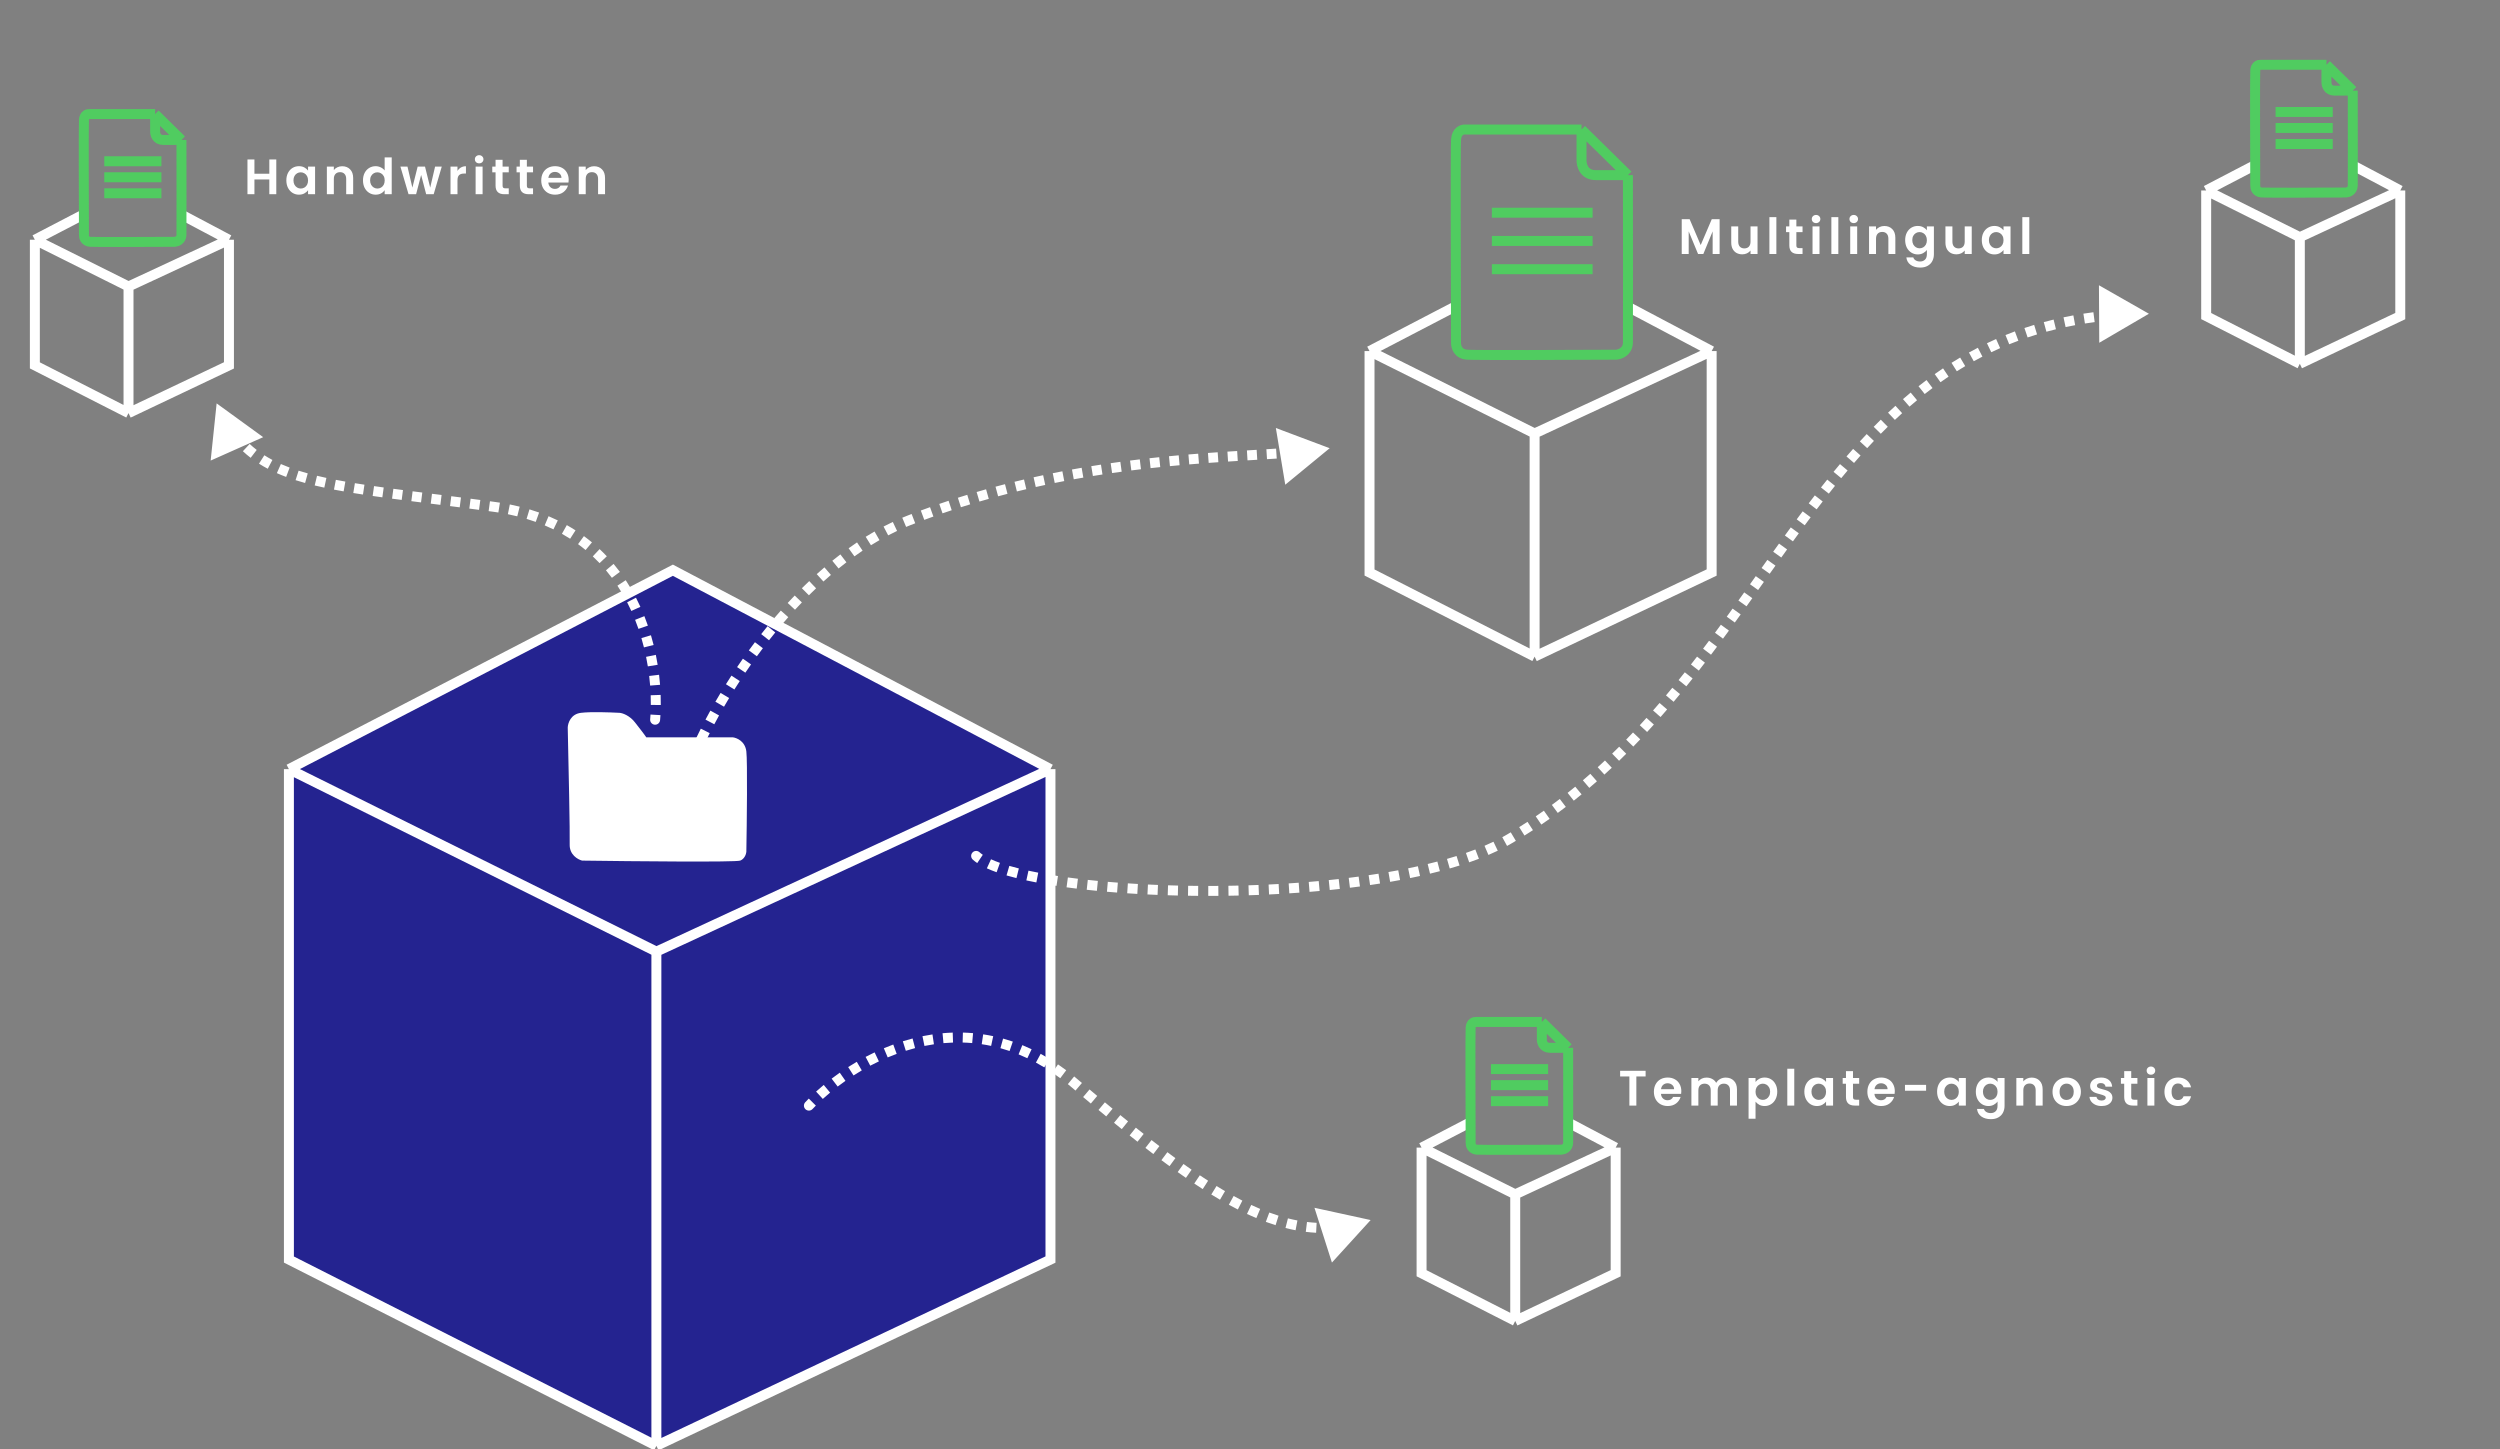 <svg width="502" height="291" viewBox="0 0 502 291" fill="none" xmlns="http://www.w3.org/2000/svg">
<rect x="0" y="0" width="502" height="291" fill="#808080" stroke="none"/>
<g clip-path="url(#clip0_237_19771)">
<path d="M58.013 154.447L135.11 114.5L210.934 154.447V252.917L131.802 290.321L58.013 252.917V154.447Z" fill="#242390"/>
<path d="M58.013 154.447L135.11 114.5L210.934 154.447M58.013 154.447L131.802 191.087M58.013 154.447V252.917L131.802 290.321M131.802 191.087L210.934 154.447M131.802 191.087V290.321M210.934 154.447V252.917L131.802 290.321" stroke="white" stroke-width="2"/>
<path d="M275 70.499L308.15 87.043M275 70.499V114.96L308.15 131.849M275 70.499L292.318 61.481M308.15 87.043L343.7 70.499M308.15 87.043V131.849M343.7 70.499V114.96L308.15 131.849M343.7 70.499L326.668 61.481M7 48.145L25.806 57.53M7 48.145V73.368L25.806 82.949M7 48.145L16.825 43.029M25.806 57.53L45.974 48.145M25.806 57.53V82.949M45.974 48.145V73.368L25.806 82.949M45.974 48.145L36.312 43.029M285.451 230.444L304.257 239.83M285.451 230.444V255.667L304.257 265.248M285.451 230.444L295.275 225.328M304.257 239.83L324.425 230.444M304.257 239.83V265.248M324.425 230.444V255.667L304.257 265.248M324.425 230.444L314.762 225.328M443 38.245L461.806 47.63M443 38.245V63.468L461.806 73.049M443 38.245L452.824 33.129M461.806 47.63L481.974 38.245M461.806 47.63V73.049M481.974 38.245V63.468L461.806 73.049M481.974 38.245L472.311 33.129" stroke="white" stroke-width="2"/>
<path d="M317.57 26.009H294.285C293.699 25.939 292.495 26.248 292.371 28.038C292.247 29.828 292.319 55.978 292.371 68.829C292.336 69.575 292.733 71.097 294.596 71.222C296.459 71.347 315.345 71.274 324.555 71.222C325.314 71.153 326.842 70.577 326.884 68.829C326.925 67.081 326.901 45.658 326.884 35.166M317.57 26.009L326.884 35.166M317.57 26.009V32.044C317.518 33.085 318.015 35.166 320.416 35.166H326.884M299.563 42.71H319.795M299.563 48.381H319.795M299.563 54.053H319.795M31.15 22.905H17.941C17.608 22.866 16.925 23.041 16.855 24.056C16.784 25.072 16.825 39.907 16.855 47.197C16.835 47.62 17.06 48.484 18.117 48.555C19.174 48.626 29.888 48.584 35.113 48.555C35.544 48.515 36.411 48.189 36.434 47.197C36.458 46.205 36.444 34.052 36.434 28.1M31.15 22.905L36.434 28.1M31.15 22.905V26.329C31.121 26.919 31.403 28.1 32.765 28.1H36.434M20.935 32.38H32.413M20.935 35.597H32.413M20.935 38.814H32.413M309.601 205.204H296.391C296.059 205.165 295.376 205.34 295.305 206.356C295.235 207.371 295.276 222.206 295.305 229.496C295.286 229.92 295.511 230.783 296.567 230.854C297.624 230.925 308.338 230.884 313.564 230.854C313.994 230.815 314.861 230.488 314.885 229.496C314.908 228.505 314.894 216.352 314.885 210.399M309.601 205.204L314.885 210.399M309.601 205.204V208.628C309.571 209.219 309.853 210.399 311.215 210.399H314.885M299.385 214.679H310.863M299.385 217.896H310.863M299.385 221.114H310.863M467.15 13.005H453.941C453.608 12.966 452.925 13.141 452.855 14.156C452.784 15.171 452.825 30.006 452.855 37.297C452.835 37.72 453.06 38.584 454.117 38.655C455.174 38.726 465.888 38.684 471.113 38.655C471.544 38.615 472.411 38.289 472.434 37.297C472.458 36.305 472.444 24.152 472.434 18.2M467.15 13.005L472.434 18.2M467.15 13.005V16.429C467.121 17.019 467.403 18.2 468.765 18.2H472.434M456.935 22.48H468.413M456.935 25.697H468.413M456.935 28.914H468.413" stroke="#50CC60" stroke-width="2"/>
<path d="M134.504 167.087C134.552 167.637 135.037 168.044 135.587 167.996C136.137 167.948 136.544 167.463 136.496 166.913L134.504 167.087ZM182.5 104.5L182.135 103.569L182.5 104.5ZM267 90L256.19 85.941L258.079 97.332L267 90ZM130.551 144.437C130.503 144.987 130.91 145.472 131.461 145.52C132.011 145.568 132.496 145.161 132.544 144.611L130.551 144.437ZM99.233 101.778L99.368 100.787H99.368L99.233 101.778ZM43.5 81L42.3 92.484L52.846 87.782L43.5 81ZM161.699 221.326C161.321 221.729 161.342 222.362 161.744 222.74C162.147 223.117 162.78 223.097 163.158 222.694L161.699 221.326ZM215.83 217.566L216.479 216.805L215.83 217.566ZM275.224 244.985L263.942 242.523L267.451 253.524L275.224 244.985ZM196.684 171.129C196.278 170.755 195.645 170.781 195.271 171.188C194.897 171.594 194.923 172.227 195.33 172.601L196.684 171.129ZM303 168.5L303.505 169.363L303 168.5ZM431.5 63L421.468 57.281L421.531 68.828L431.5 63ZM136.496 166.913C136.471 166.627 136.459 166.322 136.459 165.997L134.459 165.995C134.459 166.372 134.473 166.737 134.504 167.087L136.496 166.913ZM136.585 164.091C136.659 163.486 136.764 162.844 136.901 162.166L134.94 161.77C134.794 162.493 134.68 163.187 134.6 163.849L136.585 164.091ZM137.35 160.241C137.512 159.624 137.696 158.986 137.9 158.328L135.99 157.734C135.778 158.418 135.586 159.085 135.416 159.733L137.35 160.241ZM138.529 156.433C138.745 155.82 138.976 155.194 139.223 154.556L137.359 153.834C137.104 154.49 136.865 155.136 136.642 155.769L138.529 156.433ZM139.974 152.697C140.229 152.091 140.496 151.476 140.776 150.853L138.951 150.034C138.665 150.671 138.391 151.301 138.13 151.923L139.974 152.697ZM141.622 149.025C141.908 148.427 142.204 147.823 142.511 147.213L140.724 146.314C140.411 146.936 140.109 147.553 139.817 148.164L141.622 149.025ZM143.431 145.431C143.741 144.844 144.06 144.254 144.388 143.661L142.639 142.693C142.304 143.297 141.979 143.898 141.663 144.496L143.431 145.431ZM145.382 141.906C145.716 141.328 146.058 140.748 146.409 140.166L144.696 139.134C144.339 139.726 143.99 140.317 143.65 140.905L145.382 141.906ZM147.462 138.453C147.817 137.888 148.178 137.322 148.547 136.756L146.872 135.664C146.497 136.24 146.128 136.815 145.768 137.391L147.462 138.453ZM149.664 135.075C150.039 134.521 150.421 133.968 150.809 133.416L149.173 132.265C148.778 132.827 148.39 133.39 148.008 133.954L149.664 135.075ZM151.982 131.779C152.377 131.238 152.779 130.698 153.186 130.161L151.592 128.953C151.177 129.5 150.769 130.049 150.367 130.6L151.982 131.779ZM154.418 128.566C154.833 128.039 155.253 127.516 155.678 126.995L154.13 125.729C153.696 126.259 153.269 126.793 152.847 127.329L154.418 128.566ZM156.968 125.448C157.403 124.937 157.843 124.43 158.288 123.927L156.79 122.602C156.336 123.114 155.888 123.632 155.445 124.153L156.968 125.448ZM159.637 122.434C160.092 121.94 160.552 121.452 161.017 120.969L159.576 119.582C159.101 120.075 158.631 120.574 158.167 121.078L159.637 122.434ZM162.426 119.536C162.903 119.062 163.383 118.595 163.869 118.135L162.492 116.684C161.995 117.155 161.503 117.633 161.016 118.117L162.426 119.536ZM165.343 116.769C165.84 116.319 166.342 115.876 166.848 115.442L165.545 113.925C165.026 114.37 164.511 114.824 164.001 115.285L165.343 116.769ZM168.387 114.155C168.908 113.732 169.433 113.317 169.962 112.911L168.745 111.324C168.2 111.742 167.661 112.168 167.125 112.603L168.387 114.155ZM171.568 111.717C172.111 111.326 172.658 110.945 173.208 110.575L172.092 108.915C171.524 109.298 170.96 109.691 170.4 110.094L171.568 111.717ZM174.888 109.486C175.456 109.132 176.027 108.789 176.601 108.459L175.605 106.725C175.009 107.068 174.417 107.422 173.83 107.789L174.888 109.486ZM178.347 107.501C178.938 107.191 179.533 106.895 180.13 106.613L179.276 104.804C178.653 105.098 178.034 105.407 177.419 105.729L178.347 107.501ZM181.948 105.803C182.253 105.675 182.559 105.551 182.865 105.431L182.135 103.569C181.814 103.695 181.494 103.824 181.175 103.958L181.948 105.803ZM182.865 105.431C183.169 105.312 183.473 105.194 183.777 105.077L183.058 103.21C182.751 103.329 182.443 103.448 182.135 103.569L182.865 105.431ZM185.596 104.389C186.206 104.162 186.816 103.94 187.425 103.722L186.751 101.839C186.135 102.06 185.518 102.285 184.899 102.514L185.596 104.389ZM189.258 103.078C189.875 102.866 190.49 102.658 191.104 102.454L190.475 100.556C189.853 100.762 189.23 100.972 188.606 101.188L189.258 103.078ZM192.95 101.854C193.572 101.656 194.193 101.462 194.812 101.272L194.227 99.359C193.6 99.551 192.972 99.748 192.342 99.948L192.95 101.854ZM196.671 100.714C197.298 100.53 197.923 100.35 198.546 100.174L198.004 98.249C197.374 98.427 196.741 98.609 196.107 98.795L196.671 100.714ZM200.421 99.657C201.05 99.488 201.678 99.322 202.303 99.161L201.803 97.224C201.171 97.387 200.536 97.555 199.9 97.727L200.421 99.657ZM204.192 98.684C204.824 98.528 205.453 98.376 206.081 98.229L205.622 96.282C204.988 96.431 204.352 96.585 203.713 96.742L204.192 98.684ZM207.983 97.792C208.618 97.649 209.251 97.511 209.881 97.376L209.463 95.42C208.826 95.556 208.187 95.696 207.545 95.84L207.983 97.792ZM211.79 96.979C212.43 96.849 213.067 96.723 213.701 96.601L213.323 94.637C212.682 94.76 212.039 94.888 211.393 95.019L211.79 96.979ZM215.611 96.243C216.256 96.126 216.897 96.012 217.534 95.902L217.194 93.931C216.55 94.042 215.903 94.157 215.252 94.275L215.611 96.243ZM219.453 95.58C220.098 95.475 220.739 95.374 221.377 95.276L221.074 93.299C220.43 93.398 219.782 93.5 219.131 93.606L219.453 95.58ZM223.308 94.988C223.953 94.895 224.595 94.805 225.233 94.719L224.964 92.737C224.321 92.824 223.673 92.915 223.022 93.009L223.308 94.988ZM227.168 94.465C227.818 94.382 228.464 94.302 229.105 94.226L228.869 92.24C228.223 92.317 227.572 92.397 226.916 92.481L227.168 94.465ZM231.038 94.004C231.69 93.932 232.336 93.862 232.978 93.796L232.772 91.807C232.126 91.874 231.474 91.943 230.817 92.016L231.038 94.004ZM234.922 93.602C235.575 93.539 236.222 93.478 236.863 93.421L236.684 91.429C236.039 91.487 235.388 91.547 234.73 91.611L234.922 93.602ZM238.801 93.253C239.458 93.198 240.109 93.146 240.753 93.096L240.597 91.102C239.95 91.152 239.296 91.205 238.634 91.26L238.801 93.253ZM242.702 92.949C243.359 92.901 244.008 92.855 244.649 92.812L244.512 90.816C243.869 90.86 243.217 90.906 242.557 90.954L242.702 92.949ZM246.593 92.682C247.253 92.64 247.903 92.599 248.543 92.559L248.42 90.563C247.778 90.603 247.126 90.644 246.464 90.686L246.593 92.682ZM250.5 92.439C251.164 92.399 251.815 92.36 252.456 92.322L252.336 90.325C251.696 90.364 251.043 90.403 250.379 90.443L250.5 92.439ZM254.413 92.203C255.079 92.162 255.732 92.121 256.37 92.079L256.24 90.084C255.605 90.125 254.955 90.166 254.29 90.207L254.413 92.203ZM258.33 91.946C259.001 91.898 259.655 91.849 260.291 91.797L260.129 89.804C259.501 89.855 258.854 89.904 258.187 89.951L258.33 91.946ZM262.253 91.624C262.932 91.559 263.586 91.49 264.214 91.415L263.978 89.429C263.367 89.502 262.728 89.57 262.062 89.634L262.253 91.624ZM43.889 84.122C44.214 84.73 44.551 85.313 44.901 85.873L46.596 84.811C46.271 84.292 45.957 83.749 45.652 83.179L43.889 84.122ZM46.05 87.556C46.462 88.111 46.89 88.638 47.337 89.141L48.832 87.811C48.425 87.354 48.033 86.872 47.655 86.364L46.05 87.556ZM48.769 90.606C49.269 91.073 49.79 91.514 50.332 91.931L51.552 90.347C51.059 89.967 50.586 89.567 50.132 89.143L48.769 90.606ZM52.007 93.105C52.573 93.465 53.159 93.804 53.766 94.125L54.701 92.357C54.138 92.06 53.599 91.747 53.081 91.417L52.007 93.105ZM55.593 95.007C56.195 95.274 56.818 95.526 57.46 95.765L58.159 93.891C57.55 93.665 56.965 93.427 56.401 93.178L55.593 95.007ZM59.352 96.417C59.971 96.615 60.609 96.803 61.264 96.984L61.795 95.056C61.163 94.881 60.551 94.701 59.959 94.512L59.352 96.417ZM63.19 97.48C63.818 97.632 64.463 97.778 65.123 97.919L65.542 95.964C64.897 95.825 64.269 95.683 63.659 95.536L63.19 97.48ZM67.061 98.313C67.693 98.435 68.339 98.553 69 98.67L69.347 96.7C68.695 96.585 68.06 96.469 67.439 96.349L67.061 98.313ZM70.941 98.998C71.575 99.101 72.222 99.202 72.883 99.303L73.184 97.326C72.529 97.226 71.889 97.126 71.262 97.023L70.941 98.998ZM74.827 99.591C75.464 99.683 76.114 99.774 76.775 99.865L77.048 97.884C76.391 97.793 75.745 97.702 75.112 97.611L74.827 99.591ZM78.724 100.13C79.358 100.214 80.002 100.299 80.658 100.385L80.916 98.401C80.263 98.316 79.62 98.232 78.989 98.147L78.724 100.13ZM82.597 100.635C83.236 100.717 83.885 100.8 84.544 100.884L84.796 98.9C84.138 98.816 83.49 98.734 82.852 98.652L82.597 100.635ZM86.49 101.131C87.124 101.211 87.768 101.293 88.421 101.376L88.673 99.391C88.019 99.308 87.376 99.227 86.741 99.147L86.49 101.131ZM90.365 101.623C91.004 101.705 91.652 101.788 92.309 101.872L92.565 99.889C91.907 99.804 91.258 99.721 90.618 99.639L90.365 101.623ZM94.239 102.122C94.88 102.206 95.529 102.291 96.186 102.378L96.449 100.396C95.79 100.308 95.14 100.223 94.497 100.139L94.239 102.122ZM98.117 102.636C98.442 102.68 98.769 102.724 99.099 102.768L99.368 100.787C99.037 100.742 98.709 100.698 98.383 100.654L98.117 102.636ZM99.099 102.768C99.427 102.813 99.752 102.861 100.073 102.911L100.384 100.935C100.048 100.883 99.71 100.833 99.368 100.787L99.099 102.768ZM101.978 103.252C102.621 103.381 103.251 103.523 103.867 103.677L104.351 101.737C103.705 101.575 103.046 101.427 102.373 101.291L101.978 103.252ZM105.739 104.193C106.367 104.382 106.979 104.584 107.577 104.798L108.252 102.916C107.622 102.69 106.977 102.477 106.317 102.278L105.739 104.193ZM109.376 105.498C109.977 105.751 110.562 106.016 111.131 106.294L112.007 104.496C111.405 104.202 110.786 103.921 110.151 103.654L109.376 105.498ZM112.836 107.187C113.403 107.505 113.952 107.835 114.485 108.178L115.566 106.495C114.999 106.131 114.416 105.78 113.815 105.443L112.836 107.187ZM116.072 109.265C116.595 109.647 117.1 110.041 117.589 110.447L118.865 108.907C118.346 108.476 117.808 108.057 117.252 107.65L116.072 109.265ZM119.032 111.719C119.504 112.161 119.958 112.614 120.396 113.076L121.849 111.703C121.384 111.211 120.901 110.73 120.4 110.259L119.032 111.719ZM121.676 114.514C122.091 115.01 122.489 115.514 122.871 116.026L124.475 114.832C124.071 114.289 123.649 113.755 123.208 113.229L121.676 114.514ZM123.978 117.605C124.334 118.145 124.674 118.692 124.997 119.245L126.723 118.236C126.382 117.652 126.024 117.074 125.647 116.504L123.978 117.605ZM125.928 120.939C126.226 121.515 126.507 122.095 126.772 122.68L128.593 121.852C128.314 121.238 128.018 120.627 127.705 120.021L125.928 120.939ZM127.53 124.462C127.77 125.066 127.994 125.672 128.203 126.279L130.094 125.628C129.875 124.992 129.64 124.357 129.389 123.723L127.53 124.462ZM128.794 128.127C128.979 128.752 129.148 129.377 129.303 129.999L131.244 129.516C131.082 128.866 130.905 128.214 130.712 127.56L128.794 128.127ZM129.733 131.895C129.865 132.539 129.981 133.178 130.084 133.809L132.058 133.489C131.951 132.831 131.83 132.165 131.692 131.494L129.733 131.895ZM130.355 135.735C130.434 136.389 130.498 137.034 130.548 137.666L132.541 137.509C132.49 136.85 132.423 136.178 132.341 135.496L130.355 135.735ZM130.659 139.608C130.683 140.274 130.692 140.922 130.686 141.549L132.686 141.567C132.692 140.91 132.683 140.232 132.658 139.536L130.659 139.608ZM130.621 143.481C130.602 143.808 130.578 144.127 130.551 144.437L132.544 144.611C132.572 144.282 132.597 143.945 132.618 143.599L130.621 143.481ZM163.158 222.694C163.371 222.467 163.593 222.237 163.824 222.005L162.404 220.596C162.16 220.842 161.925 221.085 161.699 221.326L163.158 222.694ZM165.22 220.667C165.683 220.245 166.171 219.819 166.684 219.392L165.404 217.855C164.868 218.301 164.357 218.747 163.872 219.19L165.22 220.667ZM168.205 218.18C168.709 217.795 169.232 217.413 169.772 217.035L168.625 215.396C168.062 215.79 167.517 216.189 166.992 216.59L168.205 218.18ZM171.387 215.953C171.926 215.608 172.48 215.268 173.047 214.937L172.039 213.21C171.447 213.555 170.87 213.909 170.309 214.268L171.387 215.953ZM174.747 213.992C175.313 213.693 175.892 213.402 176.481 213.123L175.623 211.316C175.007 211.608 174.403 211.912 173.812 212.224L174.747 213.992ZM178.251 212.33C178.843 212.081 179.444 211.843 180.054 211.619L179.365 209.742C178.724 209.977 178.094 210.226 177.475 210.487L178.251 212.33ZM181.888 210.995C182.5 210.803 183.12 210.625 183.748 210.462L183.246 208.526C182.585 208.697 181.933 208.885 181.289 209.087L181.888 210.995ZM185.63 210.026C186.258 209.898 186.892 209.786 187.532 209.691L187.239 207.713C186.562 207.813 185.893 207.931 185.231 208.066L185.63 210.026ZM189.447 209.463C190.083 209.405 190.724 209.365 191.37 209.344L191.305 207.345C190.62 207.367 189.94 207.41 189.266 207.471L189.447 209.463ZM193.295 209.339C193.932 209.356 194.572 209.392 195.217 209.449L195.391 207.456C194.706 207.396 194.026 207.358 193.349 207.339L193.295 209.339ZM197.127 209.675C197.755 209.769 198.386 209.882 199.019 210.017L199.435 208.061C198.761 207.918 198.09 207.797 197.422 207.697L197.127 209.675ZM200.888 210.473C201.498 210.642 202.111 210.831 202.726 211.041L203.372 209.148C202.72 208.926 202.069 208.725 201.421 208.546L200.888 210.473ZM204.529 211.716C205.115 211.954 205.703 212.213 206.292 212.492L207.149 210.685C206.526 210.39 205.904 210.116 205.283 209.863L204.529 211.716ZM208.014 213.366C208.572 213.668 209.131 213.989 209.691 214.33L210.732 212.622C210.143 212.264 209.554 211.925 208.966 211.607L208.014 213.366ZM211.324 215.381C211.849 215.737 212.375 216.112 212.901 216.505L214.098 214.903C213.548 214.492 212.997 214.1 212.446 213.726L211.324 215.381ZM214.425 217.696C214.678 217.902 214.93 218.112 215.182 218.327L216.479 216.805C216.216 216.581 215.953 216.362 215.69 216.147L214.425 217.696ZM215.182 218.327C215.442 218.548 215.7 218.769 215.958 218.987L217.253 217.463C216.996 217.245 216.738 217.025 216.479 216.805L215.182 218.327ZM217.49 220.286C218.011 220.726 218.527 221.161 219.039 221.591L220.325 220.06C219.815 219.631 219.301 219.198 218.782 218.759L217.49 220.286ZM220.581 222.882C221.103 223.317 221.62 223.747 222.133 224.171L223.408 222.63C222.897 222.208 222.382 221.78 221.862 221.346L220.581 222.882ZM223.694 225.457C224.219 225.887 224.739 226.311 225.254 226.728L226.514 225.175C226.001 224.76 225.484 224.338 224.962 223.91L223.694 225.457ZM226.826 227.996C227.359 228.423 227.887 228.843 228.41 229.257L229.651 227.688C229.131 227.277 228.606 226.86 228.076 226.435L226.826 227.996ZM229.998 230.503C230.534 230.92 231.066 231.33 231.592 231.733L232.807 230.144C232.285 229.745 231.759 229.339 231.227 228.924L229.998 230.503ZM233.21 232.958C233.758 233.369 234.301 233.771 234.839 234.165L236.021 232.552C235.489 232.162 234.952 231.764 234.41 231.358L233.21 232.958ZM236.479 235.352C237.036 235.75 237.588 236.138 238.135 236.517L239.274 234.873C238.735 234.499 238.191 234.117 237.641 233.724L236.479 235.352ZM239.808 237.657C240.379 238.039 240.944 238.411 241.505 238.772L242.588 237.09C242.038 236.736 241.482 236.371 240.921 235.995L239.808 237.657ZM243.228 239.857C243.816 240.219 244.398 240.568 244.976 240.905L245.984 239.178C245.42 238.849 244.851 238.508 244.276 238.154L243.228 239.857ZM246.751 241.91C247.358 242.243 247.96 242.561 248.557 242.866L249.465 241.084C248.887 240.789 248.303 240.48 247.713 240.156L246.751 241.91ZM250.395 243.764C251.024 244.058 251.649 244.335 252.269 244.596L253.044 242.752C252.449 242.502 251.848 242.235 251.242 241.952L250.395 243.764ZM254.181 245.351C254.836 245.593 255.487 245.816 256.135 246.019L256.734 244.111C256.119 243.918 255.499 243.706 254.874 243.475L254.181 245.351ZM258.126 246.585C258.803 246.757 259.478 246.907 260.15 247.035L260.523 245.07C259.892 244.95 259.258 244.809 258.618 244.646L258.126 246.585ZM262.201 247.356C262.894 247.441 263.585 247.502 264.275 247.539L264.38 245.541C263.738 245.507 263.093 245.451 262.445 245.371L262.201 247.356ZM266.359 247.574C267.053 247.56 267.747 247.522 268.44 247.458L268.257 245.467C267.612 245.526 266.967 245.562 266.321 245.574L266.359 247.574ZM270.508 247.194C271.187 247.083 271.866 246.947 272.547 246.788L272.09 244.841C271.453 244.99 270.818 245.117 270.184 245.22L270.508 247.194ZM195.33 172.601C195.597 172.847 195.899 173.08 196.229 173.303L197.347 171.644C197.085 171.468 196.865 171.296 196.684 171.129L195.33 172.601ZM198.164 174.362C198.759 174.634 199.413 174.895 200.12 175.146L200.789 173.261C200.127 173.026 199.528 172.787 198.994 172.543L198.164 174.362ZM202.111 175.786C202.743 175.971 203.407 176.15 204.102 176.323L204.586 174.383C203.915 174.215 203.276 174.043 202.672 173.866L202.111 175.786ZM206.091 176.786C206.74 176.927 207.411 177.064 208.102 177.196L208.478 175.231C207.802 175.102 207.147 174.969 206.516 174.832L206.091 176.786ZM210.136 177.562C210.789 177.673 211.458 177.78 212.142 177.884L212.442 175.907C211.769 175.805 211.112 175.699 210.471 175.59L210.136 177.562ZM214.163 178.174C214.831 178.265 215.513 178.352 216.205 178.436L216.447 176.451C215.763 176.368 215.091 176.282 214.431 176.192L214.163 178.174ZM218.213 178.667C218.884 178.74 219.565 178.81 220.254 178.877L220.447 176.886C219.765 176.82 219.093 176.751 218.43 176.679L218.213 178.667ZM222.275 179.062C222.946 179.12 223.625 179.175 224.31 179.227L224.462 177.233C223.783 177.181 223.111 177.127 222.447 177.069L222.275 179.062ZM226.341 179.371C227.013 179.416 227.69 179.458 228.374 179.497L228.488 177.5C227.811 177.461 227.139 177.42 226.473 177.376L226.341 179.371ZM230.409 179.604C231.082 179.637 231.759 179.667 232.441 179.694L232.521 177.696C231.845 177.669 231.173 177.639 230.505 177.607L230.409 179.604ZM234.478 179.767C235.152 179.789 235.83 179.807 236.511 179.823L236.559 177.824C235.883 177.808 235.21 177.789 234.541 177.768L234.478 179.767ZM238.548 179.863C239.223 179.874 239.902 179.882 240.583 179.887L240.598 177.888C239.923 177.882 239.249 177.874 238.579 177.864L238.548 179.863ZM242.618 179.896C243.295 179.896 243.974 179.893 244.654 179.888L244.639 177.888C243.963 177.893 243.29 177.896 242.618 177.896L242.618 179.896ZM246.688 179.864C247.366 179.854 248.045 179.841 248.725 179.825L248.678 177.825C248.004 177.841 247.33 177.854 246.658 177.864L246.688 179.864ZM250.758 179.769C251.437 179.748 252.115 179.724 252.794 179.698L252.715 177.699C252.042 177.726 251.369 177.749 250.696 177.77L250.758 179.769ZM254.827 179.61C255.505 179.578 256.183 179.543 256.86 179.505L256.749 177.508C256.077 177.546 255.405 177.58 254.733 177.612L254.827 179.61ZM258.894 179.383C259.571 179.34 260.248 179.293 260.923 179.244L260.777 177.249C260.108 177.298 259.437 177.344 258.765 177.387L258.894 179.383ZM262.957 179.086C263.633 179.03 264.308 178.972 264.981 178.91L264.798 176.919C264.132 176.98 263.463 177.038 262.793 177.093L262.957 179.086ZM267.015 178.714C267.69 178.645 268.364 178.574 269.034 178.499L268.812 176.511C268.148 176.585 267.482 176.656 266.813 176.724L267.015 178.714ZM271.066 178.26C271.741 178.178 272.412 178.092 273.08 178.002L272.814 176.02C272.154 176.108 271.49 176.194 270.823 176.275L271.066 178.26ZM275.109 177.718C275.782 177.619 276.451 177.517 277.115 177.412L276.801 175.437C276.145 175.541 275.485 175.642 274.82 175.739L275.109 177.718ZM279.14 177.076C279.811 176.959 280.477 176.839 281.136 176.715L280.767 174.75C280.117 174.872 279.461 174.99 278.799 175.105L279.14 177.076ZM283.156 176.32C283.825 176.183 284.488 176.042 285.144 175.896L284.711 173.944C284.067 174.087 283.415 174.226 282.755 174.36L283.156 176.32ZM287.148 175.432C287.817 175.271 288.478 175.104 289.129 174.933L288.62 172.999C287.982 173.166 287.335 173.33 286.679 173.488L287.148 175.432ZM291.107 174.389C291.775 174.197 292.432 173.999 293.077 173.796L292.476 171.888C291.848 172.086 291.207 172.279 290.554 172.466L291.107 174.389ZM295.013 173.156C295.678 172.925 296.33 172.688 296.966 172.444L296.249 170.577C295.635 170.813 295.004 171.042 294.358 171.266L295.013 173.156ZM298.875 171.671C299.519 171.395 300.145 171.112 300.752 170.821L299.886 169.018C299.307 169.296 298.708 169.567 298.089 169.832L298.875 171.671ZM302.617 169.866C302.919 169.701 303.215 169.533 303.505 169.363L302.495 167.637C302.222 167.797 301.943 167.955 301.657 168.111L302.617 169.866ZM303.505 169.363C303.8 169.191 304.092 169.017 304.384 168.843L303.356 167.127C303.07 167.298 302.783 167.468 302.495 167.637L303.505 169.363ZM306.116 167.782C306.688 167.425 307.254 167.062 307.815 166.696L306.722 165.021C306.172 165.381 305.616 165.736 305.055 166.087L306.116 167.782ZM309.499 165.574C310.06 165.193 310.615 164.807 311.165 164.417L310.009 162.785C309.469 163.168 308.924 163.546 308.374 163.921L309.499 165.574ZM312.8 163.236C313.344 162.835 313.884 162.43 314.418 162.021L313.203 160.433C312.678 160.834 312.148 161.232 311.614 161.626L312.8 163.236ZM316.016 160.775C316.543 160.356 317.066 159.934 317.583 159.508L316.312 157.963C315.803 158.382 315.29 158.798 314.772 159.209L316.016 160.775ZM319.135 158.207C319.649 157.769 320.159 157.327 320.663 156.882L319.34 155.382C318.844 155.82 318.343 156.254 317.838 156.685L319.135 158.207ZM322.164 155.537C322.663 155.081 323.158 154.623 323.649 154.161L322.278 152.704C321.795 153.159 321.308 153.61 320.816 154.058L322.164 155.537ZM325.109 152.765C325.592 152.297 326.071 151.826 326.545 151.352L325.131 149.937C324.664 150.404 324.192 150.869 323.717 151.33L325.109 152.765ZM327.966 149.911C328.435 149.429 328.901 148.943 329.362 148.455L327.909 147.081C327.454 147.562 326.995 148.041 326.532 148.517L327.966 149.911ZM330.738 146.982C331.195 146.487 331.648 145.989 332.097 145.489L330.61 144.152C330.166 144.646 329.718 145.138 329.267 145.627L330.738 146.982ZM333.435 143.982C333.879 143.476 334.319 142.969 334.756 142.459L333.238 141.157C332.806 141.661 332.37 142.163 331.932 142.663L333.435 143.982ZM336.061 140.922C336.492 140.407 336.921 139.891 337.347 139.374L335.802 138.103C335.38 138.616 334.956 139.127 334.529 139.636L336.061 140.922ZM338.619 137.811C339.041 137.288 339.46 136.764 339.877 136.238L338.309 134.996C337.896 135.517 337.481 136.037 337.063 136.555L338.619 137.811ZM341.119 134.658C341.532 134.128 341.943 133.596 342.351 133.064L340.765 131.846C340.359 132.375 339.951 132.902 339.541 133.428L341.119 134.658ZM343.57 131.464C343.975 130.93 344.377 130.395 344.778 129.859L343.176 128.662C342.778 129.194 342.378 129.726 341.976 130.257L343.57 131.464ZM345.978 128.243C346.377 127.705 346.773 127.165 347.168 126.626L345.554 125.445C345.161 125.982 344.766 126.519 344.37 127.055L345.978 128.243ZM348.351 125.002C348.745 124.459 349.137 123.916 349.528 123.374L347.905 122.204C347.515 122.746 347.124 123.287 346.732 123.828L348.351 125.002ZM350.697 121.746C351.088 121.201 351.477 120.656 351.866 120.112L350.238 118.95C349.85 119.493 349.461 120.037 349.072 120.581L350.697 121.746ZM353.03 118.478C353.418 117.934 353.805 117.39 354.191 116.847L352.561 115.688C352.175 116.231 351.788 116.774 351.401 117.318L353.03 118.478ZM355.355 115.21C355.743 114.666 356.13 114.122 356.517 113.58L354.889 112.419C354.501 112.962 354.114 113.506 353.726 114.051L355.355 115.21ZM357.681 111.951C358.071 111.407 358.461 110.864 358.851 110.323L357.228 109.154C356.837 109.697 356.446 110.241 356.055 110.787L357.681 111.951ZM360.02 108.705C360.414 108.163 360.807 107.623 361.201 107.085L359.587 105.904C359.191 106.444 358.796 106.986 358.402 107.53L360.02 108.705ZM362.386 105.475C362.783 104.939 363.18 104.406 363.578 103.875L361.977 102.676C361.577 103.21 361.177 103.746 360.779 104.285L362.386 105.475ZM364.784 102.277C365.188 101.747 365.592 101.22 365.998 100.695L364.415 99.472C364.006 100.001 363.599 100.532 363.193 101.066L364.784 102.277ZM367.226 99.121C367.638 98.596 368.053 98.075 368.468 97.558L366.909 96.305C366.489 96.828 366.071 97.354 365.654 97.883L367.226 99.121ZM369.721 96.015C370.145 95.499 370.571 94.986 370.999 94.478L369.469 93.19C369.035 93.705 368.605 94.224 368.176 94.746L369.721 96.015ZM372.29 92.963C372.724 92.46 373.161 91.961 373.601 91.466L372.105 90.138C371.66 90.64 371.216 91.146 370.776 91.656L372.29 92.963ZM374.935 89.987C375.382 89.498 375.832 89.014 376.285 88.535L374.832 87.161C374.371 87.648 373.914 88.14 373.459 88.636L374.935 89.987ZM377.666 87.099C378.13 86.626 378.597 86.157 379.067 85.694L377.664 84.269C377.185 84.741 376.709 85.218 376.237 85.7L377.666 87.099ZM380.495 84.316C380.976 83.86 381.461 83.41 381.95 82.966L380.606 81.485C380.106 81.939 379.611 82.398 379.12 82.863L380.495 84.316ZM383.43 81.651C383.93 81.217 384.434 80.789 384.942 80.367L383.665 78.828C383.145 79.26 382.629 79.698 382.118 80.142L383.43 81.651ZM386.481 79.121C386.998 78.713 387.521 78.31 388.048 77.915L386.849 76.315C386.307 76.72 385.772 77.133 385.241 77.552L386.481 79.121ZM389.646 76.748C390.184 76.367 390.727 75.992 391.275 75.625L390.161 73.963C389.598 74.341 389.04 74.726 388.488 75.118L389.646 76.748ZM392.929 74.549C393.486 74.197 394.048 73.853 394.617 73.517L393.598 71.796C393.013 72.142 392.435 72.496 391.862 72.857L392.929 74.549ZM396.328 72.537C396.903 72.219 397.483 71.909 398.069 71.607L397.153 69.829C396.549 70.14 395.951 70.46 395.36 70.787L396.328 72.537ZM399.843 70.726C400.431 70.445 401.026 70.171 401.628 69.905L400.819 68.076C400.2 68.35 399.587 68.632 398.98 68.922L399.843 70.726ZM403.451 69.132C404.057 68.886 404.668 68.649 405.287 68.419L404.59 66.544C403.953 66.781 403.323 67.026 402.699 67.279L403.451 69.132ZM407.144 67.761C407.769 67.549 408.402 67.346 409.041 67.151L408.458 65.238C407.8 65.439 407.148 65.648 406.504 65.866L407.144 67.761ZM410.918 66.609C411.55 66.436 412.189 66.272 412.835 66.115L412.364 64.171C411.699 64.333 411.041 64.502 410.391 64.68L410.918 66.609ZM414.769 65.675C415.403 65.54 416.044 65.413 416.691 65.294L416.329 63.327C415.663 63.45 415.005 63.58 414.353 63.719L414.769 65.675ZM418.653 64.96C419.299 64.859 419.95 64.766 420.609 64.68L420.352 62.697C419.676 62.785 419.007 62.88 418.344 62.984L418.653 64.96ZM422.56 64.452C423.217 64.384 423.88 64.323 424.551 64.27L424.392 62.276C423.706 62.33 423.026 62.393 422.352 62.463L422.56 64.452ZM426.519 64.137C427.168 64.101 427.822 64.072 428.483 64.05L428.417 62.051C427.741 62.073 427.071 62.103 426.408 62.14L426.519 64.137Z" fill="white"/>
<path d="M116.665 143.135C114.603 143.378 114.029 145.208 114 146.093C114.16 153.04 114.463 167.456 114.393 169.545C114.323 171.633 116.024 172.59 116.883 172.808C127.105 172.953 147.768 173.156 148.642 172.808C149.515 172.46 149.821 171.503 149.865 171.067C149.967 165.194 150.11 152.933 149.865 150.879C149.62 148.826 147.928 148.138 147.113 148.051H129.77C129.246 147.268 128.241 146.006 127.498 145.049C126.418 143.657 124.965 143.164 124.397 143.135C122.344 143.033 118.727 142.891 116.665 143.135Z" fill="white"/>
<path d="M55.48 32.02V39H54.08V36.03H51.09V39H49.69V32.02H51.09V34.89H54.08V32.02H55.48ZM57.498 36.21C57.498 35.65 57.608 35.153 57.828 34.72C58.055 34.287 58.358 33.953 58.738 33.72C59.125 33.487 59.555 33.37 60.028 33.37C60.441 33.37 60.801 33.453 61.108 33.62C61.421 33.787 61.671 33.997 61.858 34.25V33.46H63.268V39H61.858V38.19C61.678 38.45 61.428 38.667 61.108 38.84C60.795 39.007 60.431 39.09 60.018 39.09C59.551 39.09 59.125 38.97 58.738 38.73C58.358 38.49 58.055 38.153 57.828 37.72C57.608 37.28 57.498 36.777 57.498 36.21ZM61.858 36.23C61.858 35.89 61.791 35.6 61.658 35.36C61.525 35.113 61.345 34.927 61.118 34.8C60.891 34.667 60.648 34.6 60.388 34.6C60.128 34.6 59.888 34.663 59.668 34.79C59.448 34.917 59.268 35.103 59.128 35.35C58.995 35.59 58.928 35.877 58.928 36.21C58.928 36.543 58.995 36.837 59.128 37.09C59.268 37.337 59.448 37.527 59.668 37.66C59.895 37.793 60.135 37.86 60.388 37.86C60.648 37.86 60.891 37.797 61.118 37.67C61.345 37.537 61.525 37.35 61.658 37.11C61.791 36.863 61.858 36.57 61.858 36.23ZM68.705 33.38C69.365 33.38 69.899 33.59 70.305 34.01C70.712 34.423 70.915 35.003 70.915 35.75V39H69.515V35.94C69.515 35.5 69.405 35.163 69.185 34.93C68.965 34.69 68.665 34.57 68.285 34.57C67.899 34.57 67.592 34.69 67.365 34.93C67.145 35.163 67.035 35.5 67.035 35.94V39H65.635V33.46H67.035V34.15C67.222 33.91 67.459 33.723 67.745 33.59C68.039 33.45 68.359 33.38 68.705 33.38ZM72.887 36.21C72.887 35.65 72.997 35.153 73.217 34.72C73.443 34.287 73.75 33.953 74.137 33.72C74.523 33.487 74.953 33.37 75.427 33.37C75.787 33.37 76.13 33.45 76.457 33.61C76.783 33.763 77.043 33.97 77.237 34.23V31.6H78.657V39H77.237V38.18C77.063 38.453 76.82 38.673 76.507 38.84C76.193 39.007 75.83 39.09 75.417 39.09C74.95 39.09 74.523 38.97 74.137 38.73C73.75 38.49 73.443 38.153 73.217 37.72C72.997 37.28 72.887 36.777 72.887 36.21ZM77.247 36.23C77.247 35.89 77.18 35.6 77.047 35.36C76.913 35.113 76.733 34.927 76.507 34.8C76.28 34.667 76.037 34.6 75.777 34.6C75.517 34.6 75.277 34.663 75.057 34.79C74.837 34.917 74.657 35.103 74.517 35.35C74.383 35.59 74.317 35.877 74.317 36.21C74.317 36.543 74.383 36.837 74.517 37.09C74.657 37.337 74.837 37.527 75.057 37.66C75.283 37.793 75.523 37.86 75.777 37.86C76.037 37.86 76.28 37.797 76.507 37.67C76.733 37.537 76.913 37.35 77.047 37.11C77.18 36.863 77.247 36.57 77.247 36.23ZM88.704 33.46L87.084 39H85.574L84.564 35.13L83.554 39H82.034L80.404 33.46H81.824L82.804 37.68L83.864 33.46H85.344L86.384 37.67L87.364 33.46H88.704ZM91.862 34.32C92.041 34.027 92.275 33.797 92.561 33.63C92.855 33.463 93.188 33.38 93.561 33.38V34.85H93.192C92.751 34.85 92.418 34.953 92.192 35.16C91.972 35.367 91.862 35.727 91.862 36.24V39H90.462V33.46H91.862V34.32ZM96.215 32.8C95.968 32.8 95.761 32.723 95.594 32.57C95.434 32.41 95.355 32.213 95.355 31.98C95.355 31.747 95.434 31.553 95.594 31.4C95.761 31.24 95.968 31.16 96.215 31.16C96.461 31.16 96.665 31.24 96.825 31.4C96.991 31.553 97.075 31.747 97.075 31.98C97.075 32.213 96.991 32.41 96.825 32.57C96.665 32.723 96.461 32.8 96.215 32.8ZM96.904 33.46V39H95.504V33.46H96.904ZM100.918 34.61V37.29C100.918 37.477 100.961 37.613 101.048 37.7C101.141 37.78 101.294 37.82 101.508 37.82H102.158V39H101.278C100.098 39 99.508 38.427 99.508 37.28V34.61H98.848V33.46H99.508V32.09H100.918V33.46H102.158V34.61H100.918ZM105.795 34.61V37.29C105.795 37.477 105.838 37.613 105.925 37.7C106.018 37.78 106.171 37.82 106.385 37.82H107.035V39H106.155C104.975 39 104.385 38.427 104.385 37.28V34.61H103.725V33.46H104.385V32.09H105.795V33.46H107.035V34.61H105.795ZM114.192 36.11C114.192 36.31 114.178 36.49 114.152 36.65H110.102C110.135 37.05 110.275 37.363 110.522 37.59C110.768 37.817 111.072 37.93 111.432 37.93C111.952 37.93 112.322 37.707 112.542 37.26H114.052C113.892 37.793 113.585 38.233 113.132 38.58C112.678 38.92 112.122 39.09 111.462 39.09C110.928 39.09 110.448 38.973 110.022 38.74C109.602 38.5 109.272 38.163 109.032 37.73C108.798 37.297 108.682 36.797 108.682 36.23C108.682 35.657 108.798 35.153 109.032 34.72C109.265 34.287 109.592 33.953 110.012 33.72C110.432 33.487 110.915 33.37 111.462 33.37C111.988 33.37 112.458 33.483 112.872 33.71C113.292 33.937 113.615 34.26 113.842 34.68C114.075 35.093 114.192 35.57 114.192 36.11ZM112.742 35.71C112.735 35.35 112.605 35.063 112.352 34.85C112.098 34.63 111.788 34.52 111.422 34.52C111.075 34.52 110.782 34.627 110.542 34.84C110.308 35.047 110.165 35.337 110.112 35.71H112.742ZM119.283 33.38C119.943 33.38 120.477 33.59 120.883 34.01C121.29 34.423 121.493 35.003 121.493 35.75V39H120.093V35.94C120.093 35.5 119.983 35.163 119.763 34.93C119.543 34.69 119.243 34.57 118.863 34.57C118.477 34.57 118.17 34.69 117.943 34.93C117.723 35.163 117.613 35.5 117.613 35.94V39H116.213V33.46H117.613V34.15C117.8 33.91 118.037 33.723 118.323 33.59C118.617 33.45 118.937 33.38 119.283 33.38Z" fill="white"/>
<path d="M330.44 215.02V216.15H328.58V222H327.18V216.15H325.32V215.02H330.44ZM337.611 219.11C337.611 219.31 337.598 219.49 337.571 219.65H333.521C333.555 220.05 333.695 220.363 333.941 220.59C334.188 220.817 334.491 220.93 334.851 220.93C335.371 220.93 335.741 220.707 335.961 220.26H337.471C337.311 220.793 337.005 221.233 336.551 221.58C336.098 221.92 335.541 222.09 334.881 222.09C334.348 222.09 333.868 221.973 333.441 221.74C333.021 221.5 332.691 221.163 332.451 220.73C332.218 220.297 332.101 219.797 332.101 219.23C332.101 218.657 332.218 218.153 332.451 217.72C332.685 217.287 333.011 216.953 333.431 216.72C333.851 216.487 334.335 216.37 334.881 216.37C335.408 216.37 335.878 216.483 336.291 216.71C336.711 216.937 337.035 217.26 337.261 217.68C337.495 218.093 337.611 218.57 337.611 219.11ZM336.161 218.71C336.155 218.35 336.025 218.063 335.771 217.85C335.518 217.63 335.208 217.52 334.841 217.52C334.495 217.52 334.201 217.627 333.961 217.84C333.728 218.047 333.585 218.337 333.531 218.71H336.161ZM346.513 216.38C347.193 216.38 347.74 216.59 348.153 217.01C348.573 217.423 348.783 218.003 348.783 218.75V222H347.383V218.94C347.383 218.507 347.273 218.177 347.053 217.95C346.833 217.717 346.533 217.6 346.153 217.6C345.773 217.6 345.47 217.717 345.243 217.95C345.023 218.177 344.913 218.507 344.913 218.94V222H343.513V218.94C343.513 218.507 343.403 218.177 343.183 217.95C342.963 217.717 342.663 217.6 342.283 217.6C341.897 217.6 341.59 217.717 341.363 217.95C341.143 218.177 341.033 218.507 341.033 218.94V222H339.633V216.46H341.033V217.13C341.213 216.897 341.443 216.713 341.723 216.58C342.01 216.447 342.323 216.38 342.663 216.38C343.097 216.38 343.483 216.473 343.823 216.66C344.163 216.84 344.427 217.1 344.613 217.44C344.793 217.12 345.053 216.863 345.393 216.67C345.74 216.477 346.113 216.38 346.513 216.38ZM352.512 217.26C352.692 217.007 352.939 216.797 353.252 216.63C353.572 216.457 353.935 216.37 354.342 216.37C354.815 216.37 355.242 216.487 355.622 216.72C356.009 216.953 356.312 217.287 356.532 217.72C356.759 218.147 356.872 218.643 356.872 219.21C356.872 219.777 356.759 220.28 356.532 220.72C356.312 221.153 356.009 221.49 355.622 221.73C355.242 221.97 354.815 222.09 354.342 222.09C353.935 222.09 353.575 222.007 353.262 221.84C352.955 221.673 352.705 221.463 352.512 221.21V224.64H351.112V216.46H352.512V217.26ZM355.442 219.21C355.442 218.877 355.372 218.59 355.232 218.35C355.099 218.103 354.919 217.917 354.692 217.79C354.472 217.663 354.232 217.6 353.972 217.6C353.719 217.6 353.479 217.667 353.252 217.8C353.032 217.927 352.852 218.113 352.712 218.36C352.579 218.607 352.512 218.897 352.512 219.23C352.512 219.563 352.579 219.853 352.712 220.1C352.852 220.347 353.032 220.537 353.252 220.67C353.479 220.797 353.719 220.86 353.972 220.86C354.232 220.86 354.472 220.793 354.692 220.66C354.919 220.527 355.099 220.337 355.232 220.09C355.372 219.843 355.442 219.55 355.442 219.21ZM360.289 214.6V222H358.889V214.6H360.289ZM362.312 219.21C362.312 218.65 362.422 218.153 362.642 217.72C362.869 217.287 363.172 216.953 363.552 216.72C363.939 216.487 364.369 216.37 364.842 216.37C365.256 216.37 365.616 216.453 365.922 216.62C366.236 216.787 366.486 216.997 366.672 217.25V216.46H368.082V222H366.672V221.19C366.492 221.45 366.242 221.667 365.922 221.84C365.609 222.007 365.246 222.09 364.832 222.09C364.366 222.09 363.939 221.97 363.552 221.73C363.172 221.49 362.869 221.153 362.642 220.72C362.422 220.28 362.312 219.777 362.312 219.21ZM366.672 219.23C366.672 218.89 366.606 218.6 366.472 218.36C366.339 218.113 366.159 217.927 365.932 217.8C365.706 217.667 365.462 217.6 365.202 217.6C364.942 217.6 364.702 217.663 364.482 217.79C364.262 217.917 364.082 218.103 363.942 218.35C363.809 218.59 363.742 218.877 363.742 219.21C363.742 219.543 363.809 219.837 363.942 220.09C364.082 220.337 364.262 220.527 364.482 220.66C364.709 220.793 364.949 220.86 365.202 220.86C365.462 220.86 365.706 220.797 365.932 220.67C366.159 220.537 366.339 220.35 366.472 220.11C366.606 219.863 366.672 219.57 366.672 219.23ZM372.08 217.61V220.29C372.08 220.477 372.123 220.613 372.21 220.7C372.303 220.78 372.456 220.82 372.67 220.82H373.32V222H372.44C371.26 222 370.67 221.427 370.67 220.28V217.61H370.01V216.46H370.67V215.09H372.08V216.46H373.32V217.61H372.08ZM380.477 219.11C380.477 219.31 380.463 219.49 380.437 219.65H376.387C376.42 220.05 376.56 220.363 376.807 220.59C377.053 220.817 377.357 220.93 377.717 220.93C378.237 220.93 378.607 220.707 378.827 220.26H380.337C380.177 220.793 379.87 221.233 379.417 221.58C378.963 221.92 378.407 222.09 377.747 222.09C377.213 222.09 376.733 221.973 376.307 221.74C375.887 221.5 375.557 221.163 375.317 220.73C375.083 220.297 374.967 219.797 374.967 219.23C374.967 218.657 375.083 218.153 375.317 217.72C375.55 217.287 375.877 216.953 376.297 216.72C376.717 216.487 377.2 216.37 377.747 216.37C378.273 216.37 378.743 216.483 379.157 216.71C379.577 216.937 379.9 217.26 380.127 217.68C380.36 218.093 380.477 218.57 380.477 219.11ZM379.027 218.71C379.02 218.35 378.89 218.063 378.637 217.85C378.383 217.63 378.073 217.52 377.707 217.52C377.36 217.52 377.067 217.627 376.827 217.84C376.593 218.047 376.45 218.337 376.397 218.71H379.027ZM386.759 217.84V219.02H382.519V217.84H386.759ZM388.969 219.21C388.969 218.65 389.079 218.153 389.299 217.72C389.525 217.287 389.829 216.953 390.209 216.72C390.595 216.487 391.025 216.37 391.499 216.37C391.912 216.37 392.272 216.453 392.579 216.62C392.892 216.787 393.142 216.997 393.329 217.25V216.46H394.739V222H393.329V221.19C393.149 221.45 392.899 221.667 392.579 221.84C392.265 222.007 391.902 222.09 391.489 222.09C391.022 222.09 390.595 221.97 390.209 221.73C389.829 221.49 389.525 221.153 389.299 220.72C389.079 220.28 388.969 219.777 388.969 219.21ZM393.329 219.23C393.329 218.89 393.262 218.6 393.129 218.36C392.995 218.113 392.815 217.927 392.589 217.8C392.362 217.667 392.119 217.6 391.859 217.6C391.599 217.6 391.359 217.663 391.139 217.79C390.919 217.917 390.739 218.103 390.599 218.35C390.465 218.59 390.399 218.877 390.399 219.21C390.399 219.543 390.465 219.837 390.599 220.09C390.739 220.337 390.919 220.527 391.139 220.66C391.365 220.793 391.605 220.86 391.859 220.86C392.119 220.86 392.362 220.797 392.589 220.67C392.815 220.537 392.995 220.35 393.129 220.11C393.262 219.863 393.329 219.57 393.329 219.23ZM399.276 216.37C399.689 216.37 400.053 216.453 400.366 216.62C400.679 216.78 400.926 216.99 401.106 217.25V216.46H402.516V222.04C402.516 222.553 402.413 223.01 402.206 223.41C401.999 223.817 401.689 224.137 401.276 224.37C400.863 224.61 400.363 224.73 399.776 224.73C398.989 224.73 398.343 224.547 397.836 224.18C397.336 223.813 397.053 223.313 396.986 222.68H398.376C398.449 222.933 398.606 223.133 398.846 223.28C399.093 223.433 399.389 223.51 399.736 223.51C400.143 223.51 400.473 223.387 400.726 223.14C400.979 222.9 401.106 222.533 401.106 222.04V221.18C400.926 221.44 400.676 221.657 400.356 221.83C400.043 222.003 399.683 222.09 399.276 222.09C398.809 222.09 398.383 221.97 397.996 221.73C397.609 221.49 397.303 221.153 397.076 220.72C396.856 220.28 396.746 219.777 396.746 219.21C396.746 218.65 396.856 218.153 397.076 217.72C397.303 217.287 397.606 216.953 397.986 216.72C398.373 216.487 398.803 216.37 399.276 216.37ZM401.106 219.23C401.106 218.89 401.039 218.6 400.906 218.36C400.773 218.113 400.593 217.927 400.366 217.8C400.139 217.667 399.896 217.6 399.636 217.6C399.376 217.6 399.136 217.663 398.916 217.79C398.696 217.917 398.516 218.103 398.376 218.35C398.243 218.59 398.176 218.877 398.176 219.21C398.176 219.543 398.243 219.837 398.376 220.09C398.516 220.337 398.696 220.527 398.916 220.66C399.143 220.793 399.383 220.86 399.636 220.86C399.896 220.86 400.139 220.797 400.366 220.67C400.593 220.537 400.773 220.35 400.906 220.11C401.039 219.863 401.106 219.57 401.106 219.23ZM407.953 216.38C408.613 216.38 409.147 216.59 409.553 217.01C409.96 217.423 410.163 218.003 410.163 218.75V222H408.763V218.94C408.763 218.5 408.653 218.163 408.433 217.93C408.213 217.69 407.913 217.57 407.533 217.57C407.147 217.57 406.84 217.69 406.613 217.93C406.393 218.163 406.283 218.5 406.283 218.94V222H404.883V216.46H406.283V217.15C406.47 216.91 406.707 216.723 406.993 216.59C407.287 216.45 407.607 216.38 407.953 216.38ZM414.955 222.09C414.421 222.09 413.941 221.973 413.515 221.74C413.088 221.5 412.751 221.163 412.505 220.73C412.265 220.297 412.145 219.797 412.145 219.23C412.145 218.663 412.268 218.163 412.515 217.73C412.768 217.297 413.111 216.963 413.545 216.73C413.978 216.49 414.461 216.37 414.995 216.37C415.528 216.37 416.011 216.49 416.445 216.73C416.878 216.963 417.218 217.297 417.465 217.73C417.718 218.163 417.845 218.663 417.845 219.23C417.845 219.797 417.715 220.297 417.455 220.73C417.201 221.163 416.855 221.5 416.415 221.74C415.981 221.973 415.495 222.09 414.955 222.09ZM414.955 220.87C415.208 220.87 415.445 220.81 415.665 220.69C415.891 220.563 416.071 220.377 416.205 220.13C416.338 219.883 416.405 219.583 416.405 219.23C416.405 218.703 416.265 218.3 415.985 218.02C415.711 217.733 415.375 217.59 414.975 217.59C414.575 217.59 414.238 217.733 413.965 218.02C413.698 218.3 413.565 218.703 413.565 219.23C413.565 219.757 413.695 220.163 413.955 220.45C414.221 220.73 414.555 220.87 414.955 220.87ZM421.992 222.09C421.538 222.09 421.132 222.01 420.772 221.85C420.412 221.683 420.125 221.46 419.912 221.18C419.705 220.9 419.592 220.59 419.572 220.25H420.982C421.008 220.463 421.112 220.64 421.292 220.78C421.478 220.92 421.708 220.99 421.982 220.99C422.248 220.99 422.455 220.937 422.602 220.83C422.755 220.723 422.832 220.587 422.832 220.42C422.832 220.24 422.738 220.107 422.552 220.02C422.372 219.927 422.082 219.827 421.682 219.72C421.268 219.62 420.928 219.517 420.662 219.41C420.402 219.303 420.175 219.14 419.982 218.92C419.795 218.7 419.702 218.403 419.702 218.03C419.702 217.723 419.788 217.443 419.962 217.19C420.142 216.937 420.395 216.737 420.722 216.59C421.055 216.443 421.445 216.37 421.892 216.37C422.552 216.37 423.078 216.537 423.472 216.87C423.865 217.197 424.082 217.64 424.122 218.2H422.782C422.762 217.98 422.668 217.807 422.502 217.68C422.342 217.547 422.125 217.48 421.852 217.48C421.598 217.48 421.402 217.527 421.262 217.62C421.128 217.713 421.062 217.843 421.062 218.01C421.062 218.197 421.155 218.34 421.342 218.44C421.528 218.533 421.818 218.63 422.212 218.73C422.612 218.83 422.942 218.933 423.202 219.04C423.462 219.147 423.685 219.313 423.872 219.54C424.065 219.76 424.165 220.053 424.172 220.42C424.172 220.74 424.082 221.027 423.902 221.28C423.728 221.533 423.475 221.733 423.142 221.88C422.815 222.02 422.432 222.09 421.992 222.09ZM427.951 217.61V220.29C427.951 220.477 427.994 220.613 428.081 220.7C428.174 220.78 428.328 220.82 428.541 220.82H429.191V222H428.311C427.131 222 426.541 221.427 426.541 220.28V217.61H425.881V216.46H426.541V215.09H427.951V216.46H429.191V217.61H427.951ZM431.908 215.8C431.661 215.8 431.454 215.723 431.288 215.57C431.128 215.41 431.048 215.213 431.048 214.98C431.048 214.747 431.128 214.553 431.288 214.4C431.454 214.24 431.661 214.16 431.908 214.16C432.154 214.16 432.358 214.24 432.518 214.4C432.684 214.553 432.768 214.747 432.768 214.98C432.768 215.213 432.684 215.41 432.518 215.57C432.358 215.723 432.154 215.8 431.908 215.8ZM432.598 216.46V222H431.198V216.46H432.598ZM434.621 219.23C434.621 218.657 434.738 218.157 434.971 217.73C435.204 217.297 435.528 216.963 435.941 216.73C436.354 216.49 436.828 216.37 437.361 216.37C438.048 216.37 438.614 216.543 439.061 216.89C439.514 217.23 439.818 217.71 439.971 218.33H438.461C438.381 218.09 438.244 217.903 438.051 217.77C437.864 217.63 437.631 217.56 437.351 217.56C436.951 217.56 436.634 217.707 436.401 218C436.168 218.287 436.051 218.697 436.051 219.23C436.051 219.757 436.168 220.167 436.401 220.46C436.634 220.747 436.951 220.89 437.351 220.89C437.918 220.89 438.288 220.637 438.461 220.13H439.971C439.818 220.73 439.514 221.207 439.061 221.56C438.608 221.913 438.041 222.09 437.361 222.09C436.828 222.09 436.354 221.973 435.941 221.74C435.528 221.5 435.204 221.167 434.971 220.74C434.738 220.307 434.621 219.803 434.621 219.23Z" fill="white"/>
<path d="M345.3 44.02V51H343.9V46.46L342.03 51H340.97L339.09 46.46V51H337.69V44.02H339.28L341.5 49.21L343.72 44.02H345.3ZM352.914 45.46V51H351.504V50.3C351.324 50.54 351.087 50.73 350.794 50.87C350.507 51.003 350.194 51.07 349.854 51.07C349.421 51.07 349.037 50.98 348.704 50.8C348.371 50.613 348.107 50.343 347.914 49.99C347.727 49.63 347.634 49.203 347.634 48.71V45.46H349.034V48.51C349.034 48.95 349.144 49.29 349.364 49.53C349.584 49.763 349.884 49.88 350.264 49.88C350.651 49.88 350.954 49.763 351.174 49.53C351.394 49.29 351.504 48.95 351.504 48.51V45.46H352.914ZM356.695 43.6V51H355.295V43.6H356.695ZM360.709 46.61V49.29C360.709 49.477 360.752 49.613 360.839 49.7C360.932 49.78 361.085 49.82 361.299 49.82H361.949V51H361.069C359.889 51 359.299 50.427 359.299 49.28V46.61H358.639V45.46H359.299V44.09H360.709V45.46H361.949V46.61H360.709ZM364.666 44.8C364.419 44.8 364.212 44.723 364.046 44.57C363.886 44.41 363.806 44.213 363.806 43.98C363.806 43.747 363.886 43.553 364.046 43.4C364.212 43.24 364.419 43.16 364.666 43.16C364.912 43.16 365.116 43.24 365.276 43.4C365.442 43.553 365.526 43.747 365.526 43.98C365.526 44.213 365.442 44.41 365.276 44.57C365.116 44.723 364.912 44.8 364.666 44.8ZM365.356 45.46V51H363.956V45.46H365.356ZM369.139 43.6V51H367.739V43.6H369.139ZM372.232 44.8C371.985 44.8 371.779 44.723 371.612 44.57C371.452 44.41 371.372 44.213 371.372 43.98C371.372 43.747 371.452 43.553 371.612 43.4C371.779 43.24 371.985 43.16 372.232 43.16C372.479 43.16 372.682 43.24 372.842 43.4C373.009 43.553 373.092 43.747 373.092 43.98C373.092 44.213 373.009 44.41 372.842 44.57C372.682 44.723 372.479 44.8 372.232 44.8ZM372.922 45.46V51H371.522V45.46H372.922ZM378.375 45.38C379.035 45.38 379.569 45.59 379.975 46.01C380.382 46.423 380.585 47.003 380.585 47.75V51H379.185V47.94C379.185 47.5 379.075 47.163 378.855 46.93C378.635 46.69 378.335 46.57 377.955 46.57C377.569 46.57 377.262 46.69 377.035 46.93C376.815 47.163 376.705 47.5 376.705 47.94V51H375.305V45.46H376.705V46.15C376.892 45.91 377.129 45.723 377.415 45.59C377.709 45.45 378.029 45.38 378.375 45.38ZM385.087 45.37C385.5 45.37 385.863 45.453 386.177 45.62C386.49 45.78 386.737 45.99 386.917 46.25V45.46H388.327V51.04C388.327 51.553 388.223 52.01 388.017 52.41C387.81 52.817 387.5 53.137 387.087 53.37C386.673 53.61 386.173 53.73 385.587 53.73C384.8 53.73 384.153 53.547 383.647 53.18C383.147 52.813 382.863 52.313 382.797 51.68H384.187C384.26 51.933 384.417 52.133 384.657 52.28C384.903 52.433 385.2 52.51 385.547 52.51C385.953 52.51 386.283 52.387 386.537 52.14C386.79 51.9 386.917 51.533 386.917 51.04V50.18C386.737 50.44 386.487 50.657 386.167 50.83C385.853 51.003 385.493 51.09 385.087 51.09C384.62 51.09 384.193 50.97 383.807 50.73C383.42 50.49 383.113 50.153 382.887 49.72C382.667 49.28 382.557 48.777 382.557 48.21C382.557 47.65 382.667 47.153 382.887 46.72C383.113 46.287 383.417 45.953 383.797 45.72C384.183 45.487 384.613 45.37 385.087 45.37ZM386.917 48.23C386.917 47.89 386.85 47.6 386.717 47.36C386.583 47.113 386.403 46.927 386.177 46.8C385.95 46.667 385.707 46.6 385.447 46.6C385.187 46.6 384.947 46.663 384.727 46.79C384.507 46.917 384.327 47.103 384.187 47.35C384.053 47.59 383.987 47.877 383.987 48.21C383.987 48.543 384.053 48.837 384.187 49.09C384.327 49.337 384.507 49.527 384.727 49.66C384.953 49.793 385.193 49.86 385.447 49.86C385.707 49.86 385.95 49.797 386.177 49.67C386.403 49.537 386.583 49.35 386.717 49.11C386.85 48.863 386.917 48.57 386.917 48.23ZM395.924 45.46V51H394.514V50.3C394.334 50.54 394.097 50.73 393.804 50.87C393.517 51.003 393.204 51.07 392.864 51.07C392.431 51.07 392.047 50.98 391.714 50.8C391.381 50.613 391.117 50.343 390.924 49.99C390.737 49.63 390.644 49.203 390.644 48.71V45.46H392.044V48.51C392.044 48.95 392.154 49.29 392.374 49.53C392.594 49.763 392.894 49.88 393.274 49.88C393.661 49.88 393.964 49.763 394.184 49.53C394.404 49.29 394.514 48.95 394.514 48.51V45.46H395.924ZM397.945 48.21C397.945 47.65 398.055 47.153 398.275 46.72C398.502 46.287 398.805 45.953 399.185 45.72C399.572 45.487 400.002 45.37 400.475 45.37C400.889 45.37 401.249 45.453 401.555 45.62C401.869 45.787 402.119 45.997 402.305 46.25V45.46H403.715V51H402.305V50.19C402.125 50.45 401.875 50.667 401.555 50.84C401.242 51.007 400.879 51.09 400.465 51.09C399.999 51.09 399.572 50.97 399.185 50.73C398.805 50.49 398.502 50.153 398.275 49.72C398.055 49.28 397.945 48.777 397.945 48.21ZM402.305 48.23C402.305 47.89 402.239 47.6 402.105 47.36C401.972 47.113 401.792 46.927 401.565 46.8C401.339 46.667 401.095 46.6 400.835 46.6C400.575 46.6 400.335 46.663 400.115 46.79C399.895 46.917 399.715 47.103 399.575 47.35C399.442 47.59 399.375 47.877 399.375 48.21C399.375 48.543 399.442 48.837 399.575 49.09C399.715 49.337 399.895 49.527 400.115 49.66C400.342 49.793 400.582 49.86 400.835 49.86C401.095 49.86 401.339 49.797 401.565 49.67C401.792 49.537 401.972 49.35 402.105 49.11C402.239 48.863 402.305 48.57 402.305 48.23ZM407.483 43.6V51H406.083V43.6H407.483Z" fill="white"/>
</g>
<defs>
<clipPath id="clip0_237_19771">
<rect width="502" height="291" fill="white"/>
</clipPath>
</defs>
</svg>
